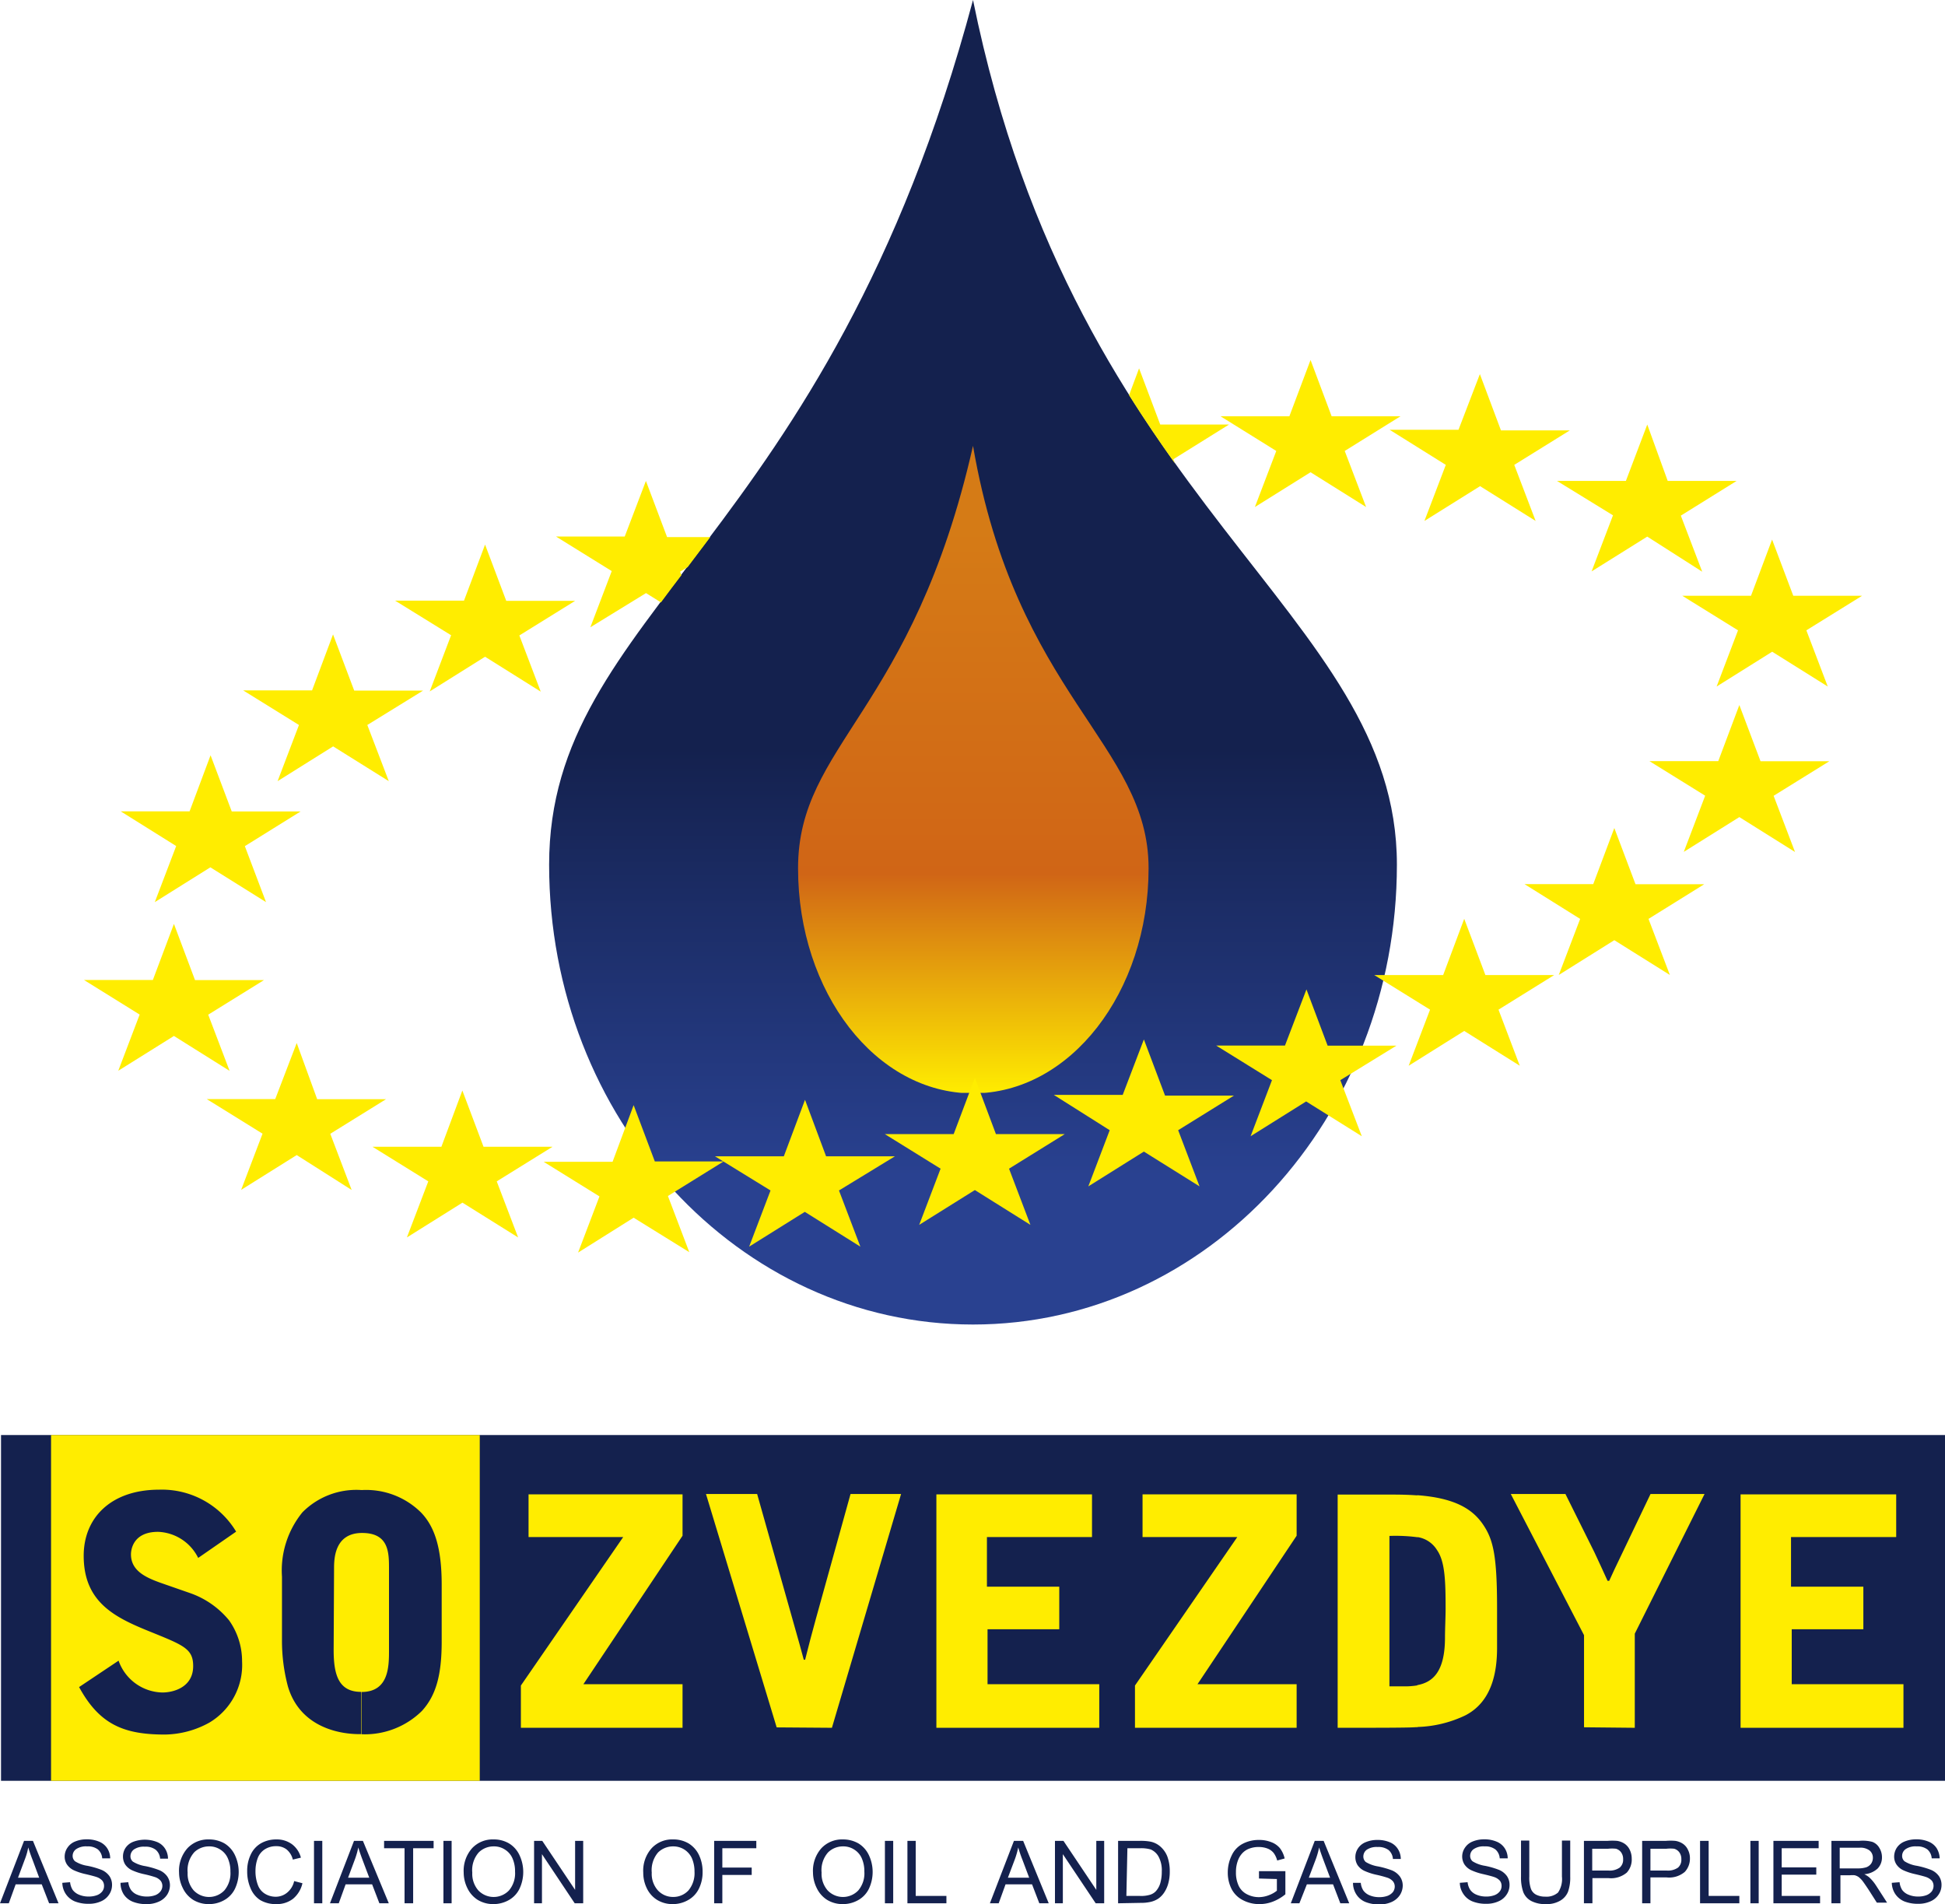 <?xml version="1.0" encoding="UTF-8"?> <svg xmlns="http://www.w3.org/2000/svg" xmlns:xlink="http://www.w3.org/1999/xlink" viewBox="0 0 190.1 186.08"> <defs> <style>.cls-1{fill:none;clip-rule:evenodd;}.cls-2{clip-path:url(#clip-path);}.cls-3{fill:url(#linear-gradient);}.cls-4{clip-path:url(#clip-path-2);}.cls-5{fill:url(#linear-gradient-2);}.cls-6,.cls-8{fill:#ffed00;}.cls-6{fill-rule:evenodd;}.cls-7{fill:#14214e;}</style> <clipPath id="clip-path"> <path class="cls-1" d="M95.1,0c10.13,49.9,41.43,59.69,41.43,84.5S118,129.44,95.1,129.44,53.67,109.32,53.67,84.5,80.84,53.32,95.1,0"></path> </clipPath> <linearGradient id="linear-gradient" x1="-46.38" y1="234.01" x2="-46.17" y2="234.01" gradientTransform="translate(22390.63 9329.22) rotate(90) scale(199.57 95.28)" gradientUnits="userSpaceOnUse"> <stop offset="0" stop-color="#14214e"></stop> <stop offset="1" stop-color="#294190"></stop> </linearGradient> <clipPath id="clip-path-2"> <path class="cls-1" d="M95.1,43.57c4.19,24.37,17.16,29.15,17.16,41.28s-7.68,22-17.16,22S78,97,78,84.85,89.2,69.62,95.1,43.57"></path> </clipPath> <linearGradient id="linear-gradient-2" x1="-46.87" y1="234.08" x2="-46.15" y2="234.08" gradientTransform="translate(10933.55 3637.28) rotate(90) scale(76.5 46.3)" gradientUnits="userSpaceOnUse"> <stop offset="0" stop-color="#d57b16"></stop> <stop offset="0.61" stop-color="#d06516"></stop> <stop offset="1" stop-color="#ffed00"></stop> </linearGradient> </defs> <title>sozvezdie</title> <g id="Layer_2" data-name="Layer 2"> <g id="Layer_1-2" data-name="Layer 1"> <g class="cls-2"> <rect class="cls-3" x="53.67" width="82.86" height="129.44"></rect> </g> <g class="cls-4"> <rect class="cls-5" x="77.95" y="43.57" width="34.31" height="63.23"></rect> </g> <path class="cls-6" d="M127.69,96.69l2.07,5.5h6.72L131,105.56l2.1,5.48-5.44-3.4-5.43,3.4,2.09-5.48-5.45-3.38h6.72Zm15.42-6.9,2.07,5.5h6.72l-5.44,3.38,2.08,5.48-5.43-3.4-5.43,3.4,2.09-5.48-5.45-3.38h6.73Zm14.67-8.87,2.07,5.49h6.72l-5.45,3.39,2.09,5.48-5.43-3.4-5.43,3.4,2.09-5.48L149,86.4h6.72ZM170,68.9l2.07,5.49h6.73l-5.45,3.38,2.09,5.49L170,79.85l-5.43,3.4,2.09-5.49-5.45-3.38h6.73Zm3.2-16.17,2.07,5.49H182l-5.45,3.38,2.09,5.49-5.43-3.4-5.43,3.4,2.09-5.49-5.45-3.38h6.72ZM161,41.49,163,47l6.73,0-5.45,3.39,2.09,5.48L161,52.44l-5.44,3.4,2.09-5.48L152.18,47l6.73,0Zm-16.36-4.93,2.06,5.5,6.73,0L148,45.43l2.09,5.48-5.43-3.4-5.44,3.4,2.09-5.48L135.82,42l6.73,0Zm-16.55-1.38,2.06,5.5,6.73,0-5.45,3.39,2.09,5.48-5.43-3.4-5.44,3.4,2.09-5.48-5.45-3.39,6.73,0ZM111.33,36l2.07,5.49h6.72l-5.44,3.39.15.4c-1.5-2.1-3-4.31-4.48-6.66ZM78.68,107.48,80.74,113h6.73L82,116.34l2.09,5.49-5.43-3.4-5.44,3.4,2.09-5.49L69.88,113h6.73ZM61.93,108l2.07,5.5h6.73l-5.45,3.38,2.09,5.49L61.93,119l-5.43,3.41,2.09-5.49-5.45-3.38h6.73Zm-16.74-1.43,2.07,5.5H54l-5.45,3.38,2.09,5.48-5.44-3.4-5.43,3.4,2.09-5.48-5.45-3.38h6.73ZM29,101.93,31,107.42h6.73l-5.45,3.38,2.09,5.49L29,112.88l-5.43,3.4,2.09-5.49-5.45-3.38H26.9ZM17,90.29l2.06,5.49H25.8l-5.45,3.38,2.09,5.49L17,101.24l-5.44,3.4,2.09-5.49L8.21,95.77h6.73Zm3.58-16.48,2.07,5.49h6.73l-5.45,3.39L26,88.16l-5.44-3.4-5.43,3.4,2.09-5.48L11.8,79.29h6.73ZM32.55,62l2.07,5.49h6.73L35.9,70.85,38,76.34l-5.44-3.4-5.43,3.4,2.09-5.49-5.45-3.38h6.73Zm14.86-8.78,2.07,5.5h6.73l-5.45,3.38,2.09,5.49-5.44-3.41L42,67.57l2.09-5.49L38.62,58.7h6.73ZM63.13,47l2.07,5.49h4.22l-2.21,2.93-.74.45.13.34c-.69.9-1.36,1.79-2,2.66l-1.46-.91L57.7,61.3l2.09-5.49-5.45-3.38h6.72Zm32.15,58.34,2.06,5.49h6.73l-5.45,3.38,2.09,5.49-5.43-3.4-5.44,3.4,2.09-5.49-5.45-3.38h6.73Zm16.52-3.76,2.07,5.49h6.73l-5.45,3.38,2.09,5.49-5.44-3.4-5.43,3.4,2.09-5.49L103,107h6.73Z"></path> <rect class="cls-7" x="0.1" y="140.24" width="190" height="33.79"></rect> <rect class="cls-8" x="4.99" y="140.24" width="41.9" height="33.79"></rect> <path class="cls-7" d="M23.08,149.68a8.47,8.47,0,0,0-7.53-4.1c-4.66,0-7.37,2.7-7.37,6.46,0,4.51,3,6,6.38,7.37s4.32,1.7,4.32,3.41c0,2.08-1.94,2.58-3,2.58a4.64,4.64,0,0,1-4.29-3.11l-3.86,2.58c2,3.67,4.39,4.64,8.37,4.64a9.19,9.19,0,0,0,4.35-1.16,6.56,6.56,0,0,0,3.21-6,6.9,6.9,0,0,0-1.27-4,8.57,8.57,0,0,0-3.86-2.68l-2.87-1c-1.38-.5-2.86-1.15-2.86-2.77,0-.24.06-2.2,2.65-2.2a4.56,4.56,0,0,1,3.92,2.55Z"></path> <path class="cls-7" d="M32.65,153.32c0-.9,0-3.47,2.68-3.51v-4.2h-.09a7.42,7.42,0,0,0-5.68,2.18,9,9,0,0,0-2,6.3v6.12a17.41,17.41,0,0,0,.58,4.6c1.14,3.85,4.79,4.66,7,4.66h.15v-4.13c-2.22,0-2.68-1.71-2.68-4.1Zm2.68-3.51h.06c2.63,0,2.63,1.93,2.63,3.52v7.92c0,1.58,0,4.1-2.69,4.1v4.13a7.94,7.94,0,0,0,5.9-2.27c1.42-1.55,1.94-3.6,1.94-6.8v-5.53c0-3.67-.71-5.69-2-7.05a7.62,7.62,0,0,0-5.86-2.21Z"></path> <polygon class="cls-8" points="51.66 150.21 60.91 150.21 50.91 164.72 50.91 168.85 66.71 168.85 66.71 164.59 57.02 164.59 66.71 150.08 66.71 146.04 51.66 146.04 51.66 150.21"></polygon> <path class="cls-8" d="M81.31,168.85,88.07,146H83.13L79.77,158.1c-.38,1.37-.74,2.73-1.08,4.1h-.13c-.18-.71-.55-2-1.08-3.88L74,146H69l6.91,22.81Z"></path> <polygon class="cls-8" points="91.52 168.85 107.44 168.85 107.44 164.59 96.52 164.59 96.52 159.22 103.53 159.22 103.53 155.06 96.46 155.06 96.46 150.21 106.73 150.21 106.73 146.04 91.52 146.04 91.52 168.85"></polygon> <polygon class="cls-8" points="111.67 150.21 120.93 150.21 110.93 164.72 110.93 168.85 126.73 168.85 126.73 164.59 117.04 164.59 126.73 150.08 126.73 146.04 111.67 146.04 111.67 150.21"></polygon> <path class="cls-8" d="M130.74,168.85c3.73,0,7,0,7.62-.06l.2,0v-4.09a7.35,7.35,0,0,1-1.34.1H135.8v-14.7a16.26,16.26,0,0,1,2.76.13v-4.09c-.69-.05-1.47-.08-2.33-.08h-5.49Zm7.82-.08a11.57,11.57,0,0,0,4.65-1.13c2.5-1.28,3.11-4,3.11-6.59l0-3.88c0-5.13-.37-6.71-1.36-8.17s-2.65-2.6-6.44-2.88v4.09a2.72,2.72,0,0,1,1.93,1.27c.78,1.12.84,3,.84,5.75,0,.78-.06,2-.06,2.8,0,3.39-1.23,4.38-2.71,4.65Z"></path> <path class="cls-8" d="M159.78,168.85v-9.2L166.6,146h-5.28l-2.75,5.75c-.77,1.62-.86,1.77-1.29,2.74h-.16c-.18-.41-1.08-2.36-1.29-2.8L153,146h-5.34l7.16,13.8v9Z"></path> <polygon class="cls-8" points="170.12 168.85 186.04 168.85 186.04 164.59 175.12 164.59 175.12 159.22 182.12 159.22 182.12 155.06 175.05 155.06 175.05 150.21 185.33 150.21 185.33 146.04 170.12 146.04 170.12 168.85"></polygon> <path class="cls-7" d="M0,186l2.35-6.1h.87l2.5,6.1H4.8l-.72-1.85H1.53L.86,186Zm1.76-2.5H3.83l-.63-1.7c-.2-.51-.34-.93-.44-1.26a6.1,6.1,0,0,1-.33,1.16Z"></path> <path class="cls-7" d="M6.09,184l.76-.06a1.8,1.8,0,0,0,.25.75,1.46,1.46,0,0,0,.62.47,2.35,2.35,0,0,0,.94.18,2.26,2.26,0,0,0,.81-.13,1.15,1.15,0,0,0,.53-.38.85.85,0,0,0,.17-.52.82.82,0,0,0-.16-.51,1.31,1.31,0,0,0-.55-.36c-.17-.06-.53-.16-1.09-.29a5.66,5.66,0,0,1-1.18-.39,1.65,1.65,0,0,1-.65-.56,1.38,1.38,0,0,1-.22-.77,1.53,1.53,0,0,1,.27-.86,1.61,1.61,0,0,1,.76-.61,2.9,2.9,0,0,1,1.12-.21,3,3,0,0,1,1.2.22,1.71,1.71,0,0,1,.8.64,1.82,1.82,0,0,1,.3,1l-.78,0a1.25,1.25,0,0,0-.42-.87,1.61,1.61,0,0,0-1.06-.3,1.7,1.7,0,0,0-1.07.27.8.8,0,0,0-.34.65.68.68,0,0,0,.24.54,3.19,3.19,0,0,0,1.22.44,8,8,0,0,1,1.35.39,1.81,1.81,0,0,1,.79.62,1.51,1.51,0,0,1,.25.87,1.65,1.65,0,0,1-.28.92,1.78,1.78,0,0,1-.8.67,2.8,2.8,0,0,1-1.18.24,3.57,3.57,0,0,1-1.39-.24,2,2,0,0,1-.88-.73A2.06,2.06,0,0,1,6.09,184Z"></path> <path class="cls-7" d="M11.78,184l.76-.06a1.67,1.67,0,0,0,.26.75,1.37,1.37,0,0,0,.61.47,2.35,2.35,0,0,0,.94.18,2.31,2.31,0,0,0,.82-.13,1.18,1.18,0,0,0,.52-.38.86.86,0,0,0,.18-.52.82.82,0,0,0-.17-.51,1.25,1.25,0,0,0-.55-.36,11.18,11.18,0,0,0-1.09-.29,5.88,5.88,0,0,1-1.18-.39,1.65,1.65,0,0,1-.65-.56,1.46,1.46,0,0,1-.21-.77,1.52,1.52,0,0,1,.26-.86A1.61,1.61,0,0,1,13,180a3.24,3.24,0,0,1,2.32,0,1.66,1.66,0,0,1,.8.64,1.82,1.82,0,0,1,.3,1l-.77,0a1.26,1.26,0,0,0-.43-.87,1.61,1.61,0,0,0-1.06-.3,1.7,1.7,0,0,0-1.07.27.83.83,0,0,0-.34.65.68.68,0,0,0,.24.54,3.27,3.27,0,0,0,1.22.44,8,8,0,0,1,1.35.39,1.81,1.81,0,0,1,.79.62,1.51,1.51,0,0,1,.26.87,1.74,1.74,0,0,1-.28.92,1.86,1.86,0,0,1-.81.67,2.75,2.75,0,0,1-1.17.24,3.5,3.5,0,0,1-1.39-.24,1.92,1.92,0,0,1-.88-.73A2.07,2.07,0,0,1,11.78,184Z"></path> <path class="cls-7" d="M17.5,183a3.32,3.32,0,0,1,.82-2.38,2.77,2.77,0,0,1,2.11-.86,3,3,0,0,1,1.53.4,2.68,2.68,0,0,1,1,1.13,3.86,3.86,0,0,1,0,3.3,2.53,2.53,0,0,1-1.06,1.11,3,3,0,0,1-1.48.38,2.91,2.91,0,0,1-1.55-.42,2.77,2.77,0,0,1-1-1.14A3.46,3.46,0,0,1,17.5,183Zm.84,0a2.46,2.46,0,0,0,.59,1.74,2.07,2.07,0,0,0,3,0,2.58,2.58,0,0,0,.59-1.83,3.11,3.11,0,0,0-.25-1.3,1.89,1.89,0,0,0-.74-.86,1.93,1.93,0,0,0-1.09-.31A2.06,2.06,0,0,0,19,181,2.62,2.62,0,0,0,18.34,183Z"></path> <path class="cls-7" d="M28.75,183.83l.81.21a2.75,2.75,0,0,1-.92,1.52,2.57,2.57,0,0,1-1.61.52,3,3,0,0,1-1.61-.4,2.51,2.51,0,0,1-.94-1.17,4.07,4.07,0,0,1-.32-1.64,3.63,3.63,0,0,1,.36-1.66,2.47,2.47,0,0,1,1-1.08,3,3,0,0,1,1.48-.37,2.5,2.5,0,0,1,1.54.47,2.39,2.39,0,0,1,.87,1.31l-.79.19a1.84,1.84,0,0,0-.62-1,1.61,1.61,0,0,0-1-.31,2,2,0,0,0-1.17.34,1.76,1.76,0,0,0-.67.91,3.59,3.59,0,0,0-.19,1.17,3.76,3.76,0,0,0,.23,1.36,1.66,1.66,0,0,0,.7.87,2,2,0,0,0,1,.29,1.74,1.74,0,0,0,1.15-.39A2,2,0,0,0,28.75,183.83Z"></path> <path class="cls-7" d="M30.69,186v-6.1h.81V186Z"></path> <path class="cls-7" d="M32.25,186l2.35-6.1h.87L38,186h-.92l-.71-1.85H33.78L33.11,186Zm1.77-2.5h2.07l-.64-1.7c-.19-.51-.34-.93-.43-1.26a8,8,0,0,1-.33,1.16Z"></path> <path class="cls-7" d="M39.54,186v-5.38h-2v-.72h4.84v.72h-2V186Z"></path> <path class="cls-7" d="M43.34,186v-6.1h.8V186Z"></path> <path class="cls-7" d="M45.32,183a3.32,3.32,0,0,1,.82-2.38,2.75,2.75,0,0,1,2.11-.86,2.9,2.9,0,0,1,1.52.4,2.64,2.64,0,0,1,1,1.13,3.86,3.86,0,0,1,0,3.3,2.53,2.53,0,0,1-1.06,1.11,3.06,3.06,0,0,1-1.49.38,2.9,2.9,0,0,1-1.54-.42,2.77,2.77,0,0,1-1-1.14A3.46,3.46,0,0,1,45.32,183Zm.84,0a2.46,2.46,0,0,0,.59,1.74,2.07,2.07,0,0,0,3,0,2.58,2.58,0,0,0,.59-1.83,3.11,3.11,0,0,0-.25-1.3,1.89,1.89,0,0,0-.74-.86,1.93,1.93,0,0,0-1.09-.31,2.06,2.06,0,0,0-1.47.59A2.62,2.62,0,0,0,46.16,183Z"></path> <path class="cls-7" d="M52.2,186v-6.1H53l3.21,4.79v-4.79H57V186h-.83l-3.2-4.8V186Z"></path> <path class="cls-7" d="M62.87,183a3.28,3.28,0,0,1,.82-2.38,2.73,2.73,0,0,1,2.1-.86,2.91,2.91,0,0,1,1.53.4,2.7,2.7,0,0,1,1,1.13,3.76,3.76,0,0,1,.35,1.64,3.59,3.59,0,0,1-.37,1.66,2.55,2.55,0,0,1-1.07,1.11,3,3,0,0,1-1.48.38,2.87,2.87,0,0,1-1.54-.42,2.7,2.7,0,0,1-1-1.14A3.46,3.46,0,0,1,62.87,183Zm.83,0a2.42,2.42,0,0,0,.6,1.74,2,2,0,0,0,1.49.64,2,2,0,0,0,1.5-.64,2.63,2.63,0,0,0,.59-1.83,3.28,3.28,0,0,0-.25-1.3,2,2,0,0,0-.74-.86,2,2,0,0,0-1.09-.31,2.09,2.09,0,0,0-1.48.59A2.66,2.66,0,0,0,63.7,183Z"></path> <path class="cls-7" d="M69.8,186v-6.1h4.12v.72H70.6v1.89h2.87v.72H70.6V186Z"></path> <path class="cls-7" d="M79.46,183a3.32,3.32,0,0,1,.82-2.38,2.77,2.77,0,0,1,2.11-.86,3,3,0,0,1,1.53.4,2.68,2.68,0,0,1,1,1.13,3.86,3.86,0,0,1,0,3.3,2.53,2.53,0,0,1-1.06,1.11,3,3,0,0,1-1.48.38,2.91,2.91,0,0,1-1.55-.42,2.77,2.77,0,0,1-1-1.14A3.46,3.46,0,0,1,79.46,183Zm.84,0a2.46,2.46,0,0,0,.59,1.74,2.07,2.07,0,0,0,3,0,2.58,2.58,0,0,0,.59-1.83,3.11,3.11,0,0,0-.25-1.3,1.89,1.89,0,0,0-.74-.86,1.93,1.93,0,0,0-1.09-.31,2.06,2.06,0,0,0-1.47.59A2.62,2.62,0,0,0,80.3,183Z"></path> <path class="cls-7" d="M86.49,186v-6.1h.81V186Z"></path> <path class="cls-7" d="M88.69,186v-6.1h.81v5.38h3V186Z"></path> <path class="cls-7" d="M96.75,186l2.35-6.1H100l2.5,6.1h-.92l-.71-1.85H98.28L97.61,186Zm1.76-2.5h2.08l-.64-1.7a12.69,12.69,0,0,1-.43-1.26,8,8,0,0,1-.33,1.16Z"></path> <path class="cls-7" d="M103.11,186v-6.1h.83l3.21,4.79v-4.79h.77V186h-.83l-3.21-4.8V186Z"></path> <path class="cls-7" d="M109.28,186v-6.1h2.1a5.08,5.08,0,0,1,1.09.08,2.11,2.11,0,0,1,.9.44,2.5,2.5,0,0,1,.72,1,4.14,4.14,0,0,1,.24,1.46,4.22,4.22,0,0,1-.16,1.23,3,3,0,0,1-.42.89,2.21,2.21,0,0,1-.55.55,2.3,2.3,0,0,1-.73.31,4.22,4.22,0,0,1-1,.1Zm.81-.72h1.3a3,3,0,0,0,1-.11,1.29,1.29,0,0,0,.55-.32,2,2,0,0,0,.45-.77,4,4,0,0,0,.16-1.18,2.81,2.81,0,0,0-.32-1.47,1.61,1.61,0,0,0-.76-.69,3.33,3.33,0,0,0-1-.12h-1.28Z"></path> <path class="cls-7" d="M123.05,183.58v-.72h2.58v2.26a4.3,4.3,0,0,1-1.23.72,3.61,3.61,0,0,1-1.3.24,3.41,3.41,0,0,1-1.63-.39,2.53,2.53,0,0,1-1.11-1.11A3.53,3.53,0,0,1,120,183a3.79,3.79,0,0,1,.38-1.67,2.42,2.42,0,0,1,1.07-1.14,3.36,3.36,0,0,1,1.61-.38,3.09,3.09,0,0,1,1.2.22,2,2,0,0,1,.84.59,2.65,2.65,0,0,1,.46,1l-.73.2a2.16,2.16,0,0,0-.34-.73,1.45,1.45,0,0,0-.58-.43,2.32,2.32,0,0,0-.84-.16,2.53,2.53,0,0,0-1,.17,1.76,1.76,0,0,0-.66.45,2.1,2.1,0,0,0-.38.6,3.13,3.13,0,0,0-.23,1.23,3,3,0,0,0,.28,1.37,1.79,1.79,0,0,0,.82.81,2.49,2.49,0,0,0,1.14.27,2.76,2.76,0,0,0,1-.2,2.73,2.73,0,0,0,.76-.43v-1.14Z"></path> <path class="cls-7" d="M126.16,186l2.34-6.1h.87l2.5,6.1H131l-.71-1.85h-2.56L127,186Zm1.76-2.5H130l-.64-1.7c-.19-.51-.34-.93-.43-1.26a8,8,0,0,1-.33,1.16Z"></path> <path class="cls-7" d="M132.24,184,133,184a1.66,1.66,0,0,0,.25.75,1.42,1.42,0,0,0,.61.47,2.35,2.35,0,0,0,.94.18,2.31,2.31,0,0,0,.82-.13,1.27,1.27,0,0,0,.53-.38.92.92,0,0,0,.17-.52.82.82,0,0,0-.17-.51,1.25,1.25,0,0,0-.55-.36,11.18,11.18,0,0,0-1.09-.29,5.88,5.88,0,0,1-1.18-.39,1.65,1.65,0,0,1-.65-.56,1.46,1.46,0,0,1-.21-.77,1.52,1.52,0,0,1,.26-.86,1.59,1.59,0,0,1,.77-.61,2.87,2.87,0,0,1,1.12-.21,3,3,0,0,1,1.2.22,1.68,1.68,0,0,1,.79.64,1.82,1.82,0,0,1,.3,1l-.77,0a1.25,1.25,0,0,0-.42-.87,1.64,1.64,0,0,0-1.07-.3,1.72,1.72,0,0,0-1.07.27.82.82,0,0,0-.33.65.71.71,0,0,0,.23.54,3.35,3.35,0,0,0,1.22.44,8.55,8.55,0,0,1,1.36.39,1.84,1.84,0,0,1,.78.62,1.51,1.51,0,0,1,.26.87,1.74,1.74,0,0,1-.28.92,1.89,1.89,0,0,1-.8.67,2.8,2.8,0,0,1-1.18.24,3.54,3.54,0,0,1-1.39-.24,1.92,1.92,0,0,1-.88-.73A2.07,2.07,0,0,1,132.24,184Z"></path> <path class="cls-7" d="M142.68,184l.76-.06a1.67,1.67,0,0,0,.26.75,1.37,1.37,0,0,0,.61.47,2.35,2.35,0,0,0,.94.18,2.22,2.22,0,0,0,.81-.13,1.15,1.15,0,0,0,.53-.38.85.85,0,0,0,.17-.52.82.82,0,0,0-.16-.51,1.31,1.31,0,0,0-.55-.36c-.17-.06-.53-.16-1.09-.29a5.88,5.88,0,0,1-1.18-.39,1.65,1.65,0,0,1-.65-.56,1.47,1.47,0,0,1-.22-.77,1.53,1.53,0,0,1,.27-.86,1.61,1.61,0,0,1,.76-.61,2.9,2.9,0,0,1,1.12-.21,3,3,0,0,1,1.2.22,1.71,1.71,0,0,1,.8.64,1.82,1.82,0,0,1,.3,1l-.78,0a1.25,1.25,0,0,0-.42-.87,1.61,1.61,0,0,0-1.06-.3,1.7,1.7,0,0,0-1.07.27.8.8,0,0,0-.34.65.68.68,0,0,0,.24.54,3.27,3.27,0,0,0,1.22.44,8,8,0,0,1,1.35.39,1.81,1.81,0,0,1,.79.62,1.51,1.51,0,0,1,.25.87,1.65,1.65,0,0,1-.28.92,1.78,1.78,0,0,1-.8.67,2.78,2.78,0,0,1-1.17.24,3.5,3.5,0,0,1-1.39-.24,1.92,1.92,0,0,1-.88-.73A2,2,0,0,1,142.68,184Z"></path> <path class="cls-7" d="M152.66,179.87h.81v3.52a4.16,4.16,0,0,1-.21,1.47,1.79,1.79,0,0,1-.76.88,2.6,2.6,0,0,1-1.42.34,2.92,2.92,0,0,1-1.41-.3,1.7,1.7,0,0,1-.78-.85,4.27,4.27,0,0,1-.23-1.54v-3.52h.81v3.52a3.37,3.37,0,0,0,.15,1.17,1.07,1.07,0,0,0,.5.59,1.89,1.89,0,0,0,.89.2,1.72,1.72,0,0,0,1.27-.4,2.36,2.36,0,0,0,.38-1.56Z"></path> <path class="cls-7" d="M154.81,186v-6.1h2.31a5.72,5.72,0,0,1,.93,0,1.81,1.81,0,0,1,.75.29,1.51,1.51,0,0,1,.49.59,1.91,1.91,0,0,1,.19.83A1.89,1.89,0,0,1,159,183a2.38,2.38,0,0,1-1.79.54h-1.57V186Zm.81-3.2h1.58a1.7,1.7,0,0,0,1.11-.29,1,1,0,0,0,.33-.82,1.09,1.09,0,0,0-.19-.66.93.93,0,0,0-.51-.36,3.35,3.35,0,0,0-.76,0h-1.56Z"></path> <path class="cls-7" d="M160.5,186v-6.1h2.31a5.57,5.57,0,0,1,.93,0,1.81,1.81,0,0,1,.75.29,1.43,1.43,0,0,1,.49.59,1.78,1.78,0,0,1,.19.83,1.89,1.89,0,0,1-.5,1.32,2.36,2.36,0,0,1-1.79.54h-1.57V186Zm.81-3.2h1.58a1.71,1.71,0,0,0,1.12-.29,1,1,0,0,0,.32-.82,1.09,1.09,0,0,0-.19-.66.93.93,0,0,0-.51-.36,3.25,3.25,0,0,0-.75,0h-1.57Z"></path> <path class="cls-7" d="M166.16,186v-6.1H167v5.38h3V186Z"></path> <path class="cls-7" d="M171.08,186v-6.1h.81V186Z"></path> <path class="cls-7" d="M173.33,186v-6.1h4.42v.72h-3.61v1.87h3.38v.71h-3.38v2.08h3.75V186Z"></path> <path class="cls-7" d="M179,186v-6.1h2.71A3.57,3.57,0,0,1,183,180a1.32,1.32,0,0,1,.68.58,1.75,1.75,0,0,1,.26.92,1.56,1.56,0,0,1-.42,1.1,2.15,2.15,0,0,1-1.31.56,2.2,2.2,0,0,1,.49.31,4.25,4.25,0,0,1,.67.81l1.07,1.66h-1l-.81-1.27c-.24-.36-.43-.64-.58-.84a2.23,2.23,0,0,0-.41-.41,1.19,1.19,0,0,0-.37-.16,2.34,2.34,0,0,0-.45,0h-.94V186Zm.81-3.41h1.74a2.72,2.72,0,0,0,.86-.11,1,1,0,0,0,.48-.37,1,1,0,0,0,.16-.55.9.9,0,0,0-.31-.71,1.46,1.46,0,0,0-1-.28h-1.93Z"></path> <path class="cls-7" d="M184.9,184l.76-.06a1.8,1.8,0,0,0,.25.75,1.4,1.4,0,0,0,.62.47,2.35,2.35,0,0,0,.94.18,2.26,2.26,0,0,0,.81-.13,1.21,1.21,0,0,0,.53-.38.92.92,0,0,0,.17-.52.82.82,0,0,0-.16-.51,1.38,1.38,0,0,0-.55-.36c-.17-.06-.53-.16-1.09-.29a5.66,5.66,0,0,1-1.18-.39,1.65,1.65,0,0,1-.65-.56,1.38,1.38,0,0,1-.22-.77,1.6,1.6,0,0,1,.26-.86,1.63,1.63,0,0,1,.77-.61,2.9,2.9,0,0,1,1.12-.21,3,3,0,0,1,1.2.22,1.71,1.71,0,0,1,.8.64,2,2,0,0,1,.3,1l-.78,0a1.25,1.25,0,0,0-.42-.87,1.61,1.61,0,0,0-1.06-.3,1.7,1.7,0,0,0-1.07.27.8.8,0,0,0-.34.65.68.68,0,0,0,.24.54,3.19,3.19,0,0,0,1.22.44,8.34,8.34,0,0,1,1.35.39,1.81,1.81,0,0,1,.79.62,1.51,1.51,0,0,1,.25.87,1.65,1.65,0,0,1-.28.92,1.78,1.78,0,0,1-.8.67,2.8,2.8,0,0,1-1.18.24,3.57,3.57,0,0,1-1.39-.24,2,2,0,0,1-.88-.73A2.06,2.06,0,0,1,184.9,184Z"></path> </g> </g> </svg> 